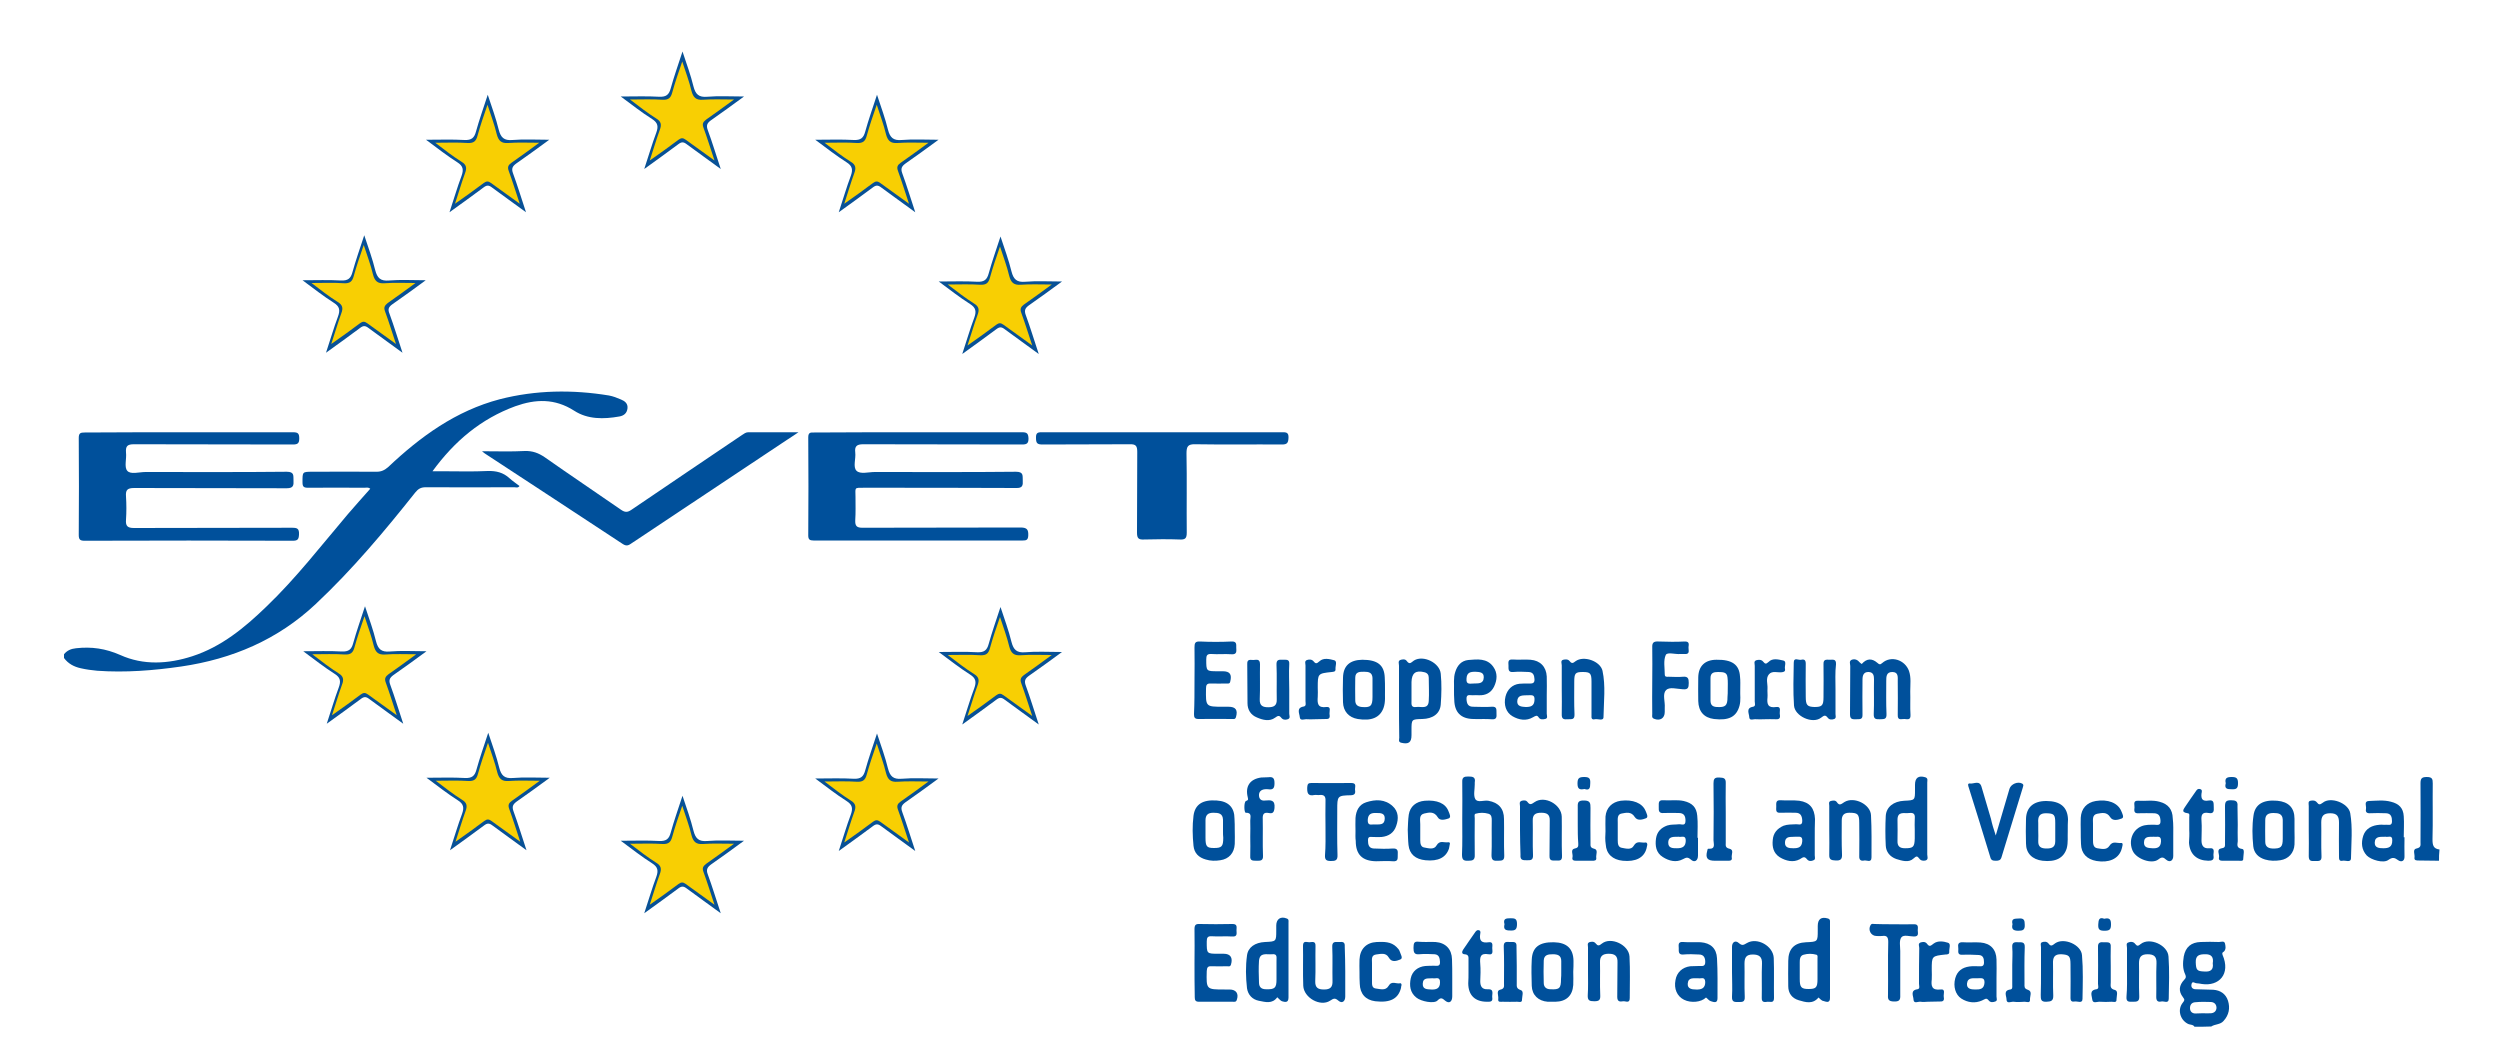 <?xml version="1.0" encoding="UTF-8"?>
<svg xmlns="http://www.w3.org/2000/svg" xmlns:xlink="http://www.w3.org/1999/xlink" id="Layer_1" x="0px" y="0px" viewBox="0 0 1000 425" style="enable-background:new 0 0 1000 425;" xml:space="preserve">
  <style type="text/css">	.st0{fill:#00509B;}	.st1{fill:#085196;}	.st2{fill:#F8CF03;}</style>
  <path class="st0" d="M25.6,261.7c1.2-1.5,2.8-2.2,4.8-2.4c6.2-0.7,11.8,0.1,17.7,2.7c9.3,4.2,19.2,3.6,28.8,0.5 c11.7-3.8,20.9-11.4,29.6-19.8c11.9-11.4,22-24.5,32.7-37.1c2.9-3.4,5.9-6.7,8.9-10.1c-0.8-0.7-1.6-0.4-2.4-0.4 c-7.5,0-15-0.1-22.5,0c-1.8,0-2.2-0.5-2.2-2.2c0-4.2-0.1-4.2,4-4.2c8.5,0,17.1-0.1,25.6,0c1.9,0,3.2-0.6,4.7-1.9 c12.9-12.2,27.1-22.5,44.6-27.1c14.4-3.7,29.1-3.9,43.7-1.5c1.6,0.3,3.2,0.9,4.8,1.6c1.5,0.6,2.8,1.6,2.6,3.5c-0.2,2-1.5,3-3.3,3.3 c-6.2,1.1-12.6,1.2-18-2.3c-7.8-5-15.5-4.7-23.6-1.8c-13.6,5-24.2,13.8-33.1,26c1.7,0,2.7,0,3.8,0c6.1,0,12.2,0.2,18.3-0.1 c3.4-0.1,6.2,0.6,8.7,2.9c1.2,1.1,2.6,2,4,3.1c-0.6,0.9-1.4,0.5-2.1,0.5c-11.8,0-23.6,0.1-35.4,0c-1.9,0-3,0.6-4.2,2.1 c-12.4,15.6-25.2,30.9-39.8,44.6c-15.2,14.3-33.4,22-53.8,25c-11.1,1.6-22.3,2.5-33.6,1.7c-2.2-0.2-4.4-0.5-6.6-1 c-2.7-0.6-5-1.8-6.7-4.1C25.6,262.8,25.6,262.3,25.6,261.7z"></path>
  <path class="st0" d="M877.8,410.7c-0.6-1-1.8-0.7-2.7-1.2c-3.1-1.6-4.2-5.7-2-8.4c0.7-0.9,0.9-1.2,0.1-2.2c-1.9-2.4-1.6-4.8,0.5-7 c0.7-0.7,0.8-1.2,0.4-2.1c-1.1-2.3-1-4.7-0.6-7.2c0.7-3.8,3-5.7,6.8-5.8c2.4-0.1,4.9-0.1,7.3,0c0.8,0,2.1-0.6,2.4,0.6 c0.2,1,0.5,2.2-0.4,3.2c-0.4,0.3-0.9,0.4-0.6,1.3c3.4,7.8-1.5,12.7-8.2,11.7c-0.7-0.1-1.5-0.3-2.2-0.3s-1.7-1.1-2,0.4 c-0.3,1.3,0.5,2,1.7,2c2.3,0.1,4.7,0.1,7,0.2c2.8,0.2,5,1.6,5.9,4.4c0.9,2.9,0.4,5.7-1.8,8.1c-1.3,1.5-3.4,1.2-4.9,2.2 C882.2,410.7,880,410.7,877.8,410.7z M881.1,405.3c1.1,0,2.2,0.1,3.3,0c1.2-0.1,2.1-0.8,2.2-2.1c0-1.4-0.8-2.3-2.2-2.4 c-2.1-0.1-4.3-0.1-6.4,0.1c-1.2,0.1-2,0.9-2,2.3s0.8,2.1,2,2.2C879,405.4,880.1,405.3,881.1,405.3z M885.1,385.3 c0.4-2.4-0.5-3.7-3.1-3.6c-2.2,0-3.8,0.4-3.7,3.2c0.1,3.1,0.5,3.6,3.4,3.7C884.1,388.8,885.5,388,885.1,385.3z"></path>
  <path class="st0" d="M975.6,344.3c-2.7,0-5.4-0.1-8.1-0.1c-0.9,0-1.9,0-1.7-1.2c0.2-1.3-0.9-3.3,0.8-3.6c1.9-0.4,1.6-1.4,1.6-2.5 c0-7.9,0.1-15.7,0-23.6c0-1.9,0.5-2.5,2.5-2.5c2.2,0,2.4,0.8,2.4,2.6c-0.1,7.5,0.1,15-0.1,22.4c0,2.2,0.3,3.7,2.8,4 C975.6,341.4,975.6,342.9,975.6,344.3z"></path>
  <path class="st0" d="M75.6,172.9c13.9,0,27.7,0,41.6,0c2,0,2.5,0.5,2.5,2.5s-0.7,2.4-2.6,2.4c-21.2-0.1-42.3,0-63.5-0.1 c-2.6,0-3.4,0.7-3.2,3.3c0.3,2.5-0.8,5.8,0.5,7.3c1.3,1.6,4.8,0.5,7.3,0.5c18.8,0,37.7,0.1,56.5-0.1c3.1,0,2.6,1.6,2.7,3.4 c0.1,2,0,3.2-2.7,3.2c-20.3-0.1-40.7,0-61-0.1c-2.8,0-3.5,0.8-3.3,3.4c0.2,3.1,0.2,6.2,0,9.3c-0.2,2.5,0.6,3.3,3.2,3.3 c21.1-0.1,42.2,0,63.2-0.1c2.1,0,2.9,0.3,2.8,2.7c-0.1,1.9-0.5,2.5-2.5,2.5c-27.7-0.1-55.5-0.1-83.2,0c-1.8,0-2.4-0.4-2.4-2.3 c0.1-12.9,0.1-25.9,0-38.8c0-2,0.7-2.2,2.4-2.2C47.8,172.9,61.7,172.9,75.6,172.9z"></path>
  <path class="st0" d="M367.3,172.9c13.9,0,27.7,0,41.6,0c2,0,2.4,0.6,2.5,2.5c0,2-0.7,2.4-2.6,2.4c-21.2-0.1-42.3,0-63.5-0.1 c-2.6,0-3.5,0.8-3.2,3.3s-1,5.8,0.5,7.3s4.8,0.5,7.3,0.5c18.8,0,37.7,0.1,56.5-0.1c3.1,0,2.6,1.6,2.7,3.4c0.1,2,0,3.2-2.7,3.1 c-20.2-0.1-40.5-0.1-60.7-0.1c-4.2,0-3.5-0.2-3.5,3.7c0,3.1,0.1,6.2-0.1,9.3c-0.1,2.3,0.6,3,2.9,3c21.1-0.1,42.2,0,63.2-0.1 c2.7,0,3.2,0.9,3.1,3.3c-0.1,1.7-0.8,1.9-2.2,1.9c-27.9,0-55.8,0-83.7,0c-1.5,0-2.1-0.4-2.1-2c0.1-13.1,0.1-26.2,0-39.3 c0-2.1,1.1-1.9,2.4-1.9C339.6,172.9,353.5,172.9,367.3,172.9z"></path>
  <path class="st0" d="M192.8,180.5c6.2,0,11.6,0.2,17.1-0.1c3.1-0.1,5.5,0.8,8,2.5c10.1,7.1,20.4,14,30.5,21c1.6,1.1,2.6,1.1,4.2,0 c14.7-10,29.4-19.9,44.2-29.9c0.8-0.5,1.5-1.1,2.5-1.1c6.4,0,12.9,0,20.1,0c-2.7,1.8-4.8,3.2-6.8,4.5 c-19.9,13.3-39.9,26.5-59.8,39.8c-1.2,0.8-2,1.5-3.7,0.4c-18.2-12-36.4-23.9-54.7-35.9C194,181.5,193.7,181.2,192.8,180.5z"></path>
  <path class="st0" d="M464.9,172.9c15.9,0,31.8,0,47.8,0c1.6,0,2.8-0.1,2.7,2.2c-0.1,2-0.5,2.7-2.6,2.7c-11.5-0.1-23,0.1-34.6-0.1 c-3.1-0.1-3.6,0.9-3.6,3.7c0.2,10.6,0,21.2,0.1,31.7c0,2.3-0.7,2.8-2.8,2.7c-4.8-0.2-9.6-0.1-14.3,0c-2.1,0.1-2.8-0.4-2.8-2.7 c0.1-10.8,0-21.5,0.1-32.3c0-2.4-0.5-3.2-3.1-3.1c-11.6,0.1-23.2,0-34.8,0.1c-2.2,0-2.6-0.6-2.6-2.7c-0.1-2.3,1.1-2.2,2.7-2.2 C433.1,172.9,449,172.9,464.9,172.9z"></path>
  <path class="st0" d="M744.7,265.6c1.9-2.2,4-2.4,6.2-0.5c0.8,0.7,1.1,0.9,2,0.1c3.5-3.1,9.1-1.3,10.7,3.2c0.9,2.6,0.5,5.4,0.5,8.1 c0.1,3.2-0.1,6.4,0.1,9.5c0.1,2.1-1.2,1.7-2.4,1.6c-1.1-0.1-2.8,0.8-2.7-1.6c0.1-4.5,0-9,0-13.5c0-1.7,0.3-3.7-2.2-3.7 c-2.4,0-2.4,1.9-2.4,3.6c0,4.4-0.1,8.8,0.1,13.2c0.1,2.3-1.1,2-2.6,2.1c-1.5,0-2.6,0.1-2.5-2.1c0.2-4.6,0-9.2,0.1-13.8 c0-1.5-0.2-2.9-2.1-3c-2-0.1-2.5,1.3-2.5,3c0,4.7-0.1,9.4,0,14c0.1,2.2-1.2,1.8-2.5,1.9c-1.3,0-2.5,0.2-2.5-1.9 c0.1-6.5,0-12.9,0.1-19.4c0-0.8-0.6-2,0.6-2.5c1.1-0.4,2.2-0.1,3,0.9C744.1,265.2,744.4,265.4,744.7,265.6z"></path>
  <path class="st0" d="M510.9,398.9c-2,2.8-4.8,1.9-7.4,1.4c-2.5-0.5-4.3-2.3-4.7-5c-0.5-4.4-0.6-8.8,0-13.1c0.4-3.3,3.2-5.2,7.2-5.4 c4.5-0.2,4.5-0.2,4.5-4.6c0-0.7,0-1.3,0-2c0-2.6,1.8-3.8,4.2-2.8c0.9,0.3,0.7,1,0.7,1.6c0,10,0,20,0,30c0,2.3-1.5,1.8-2.6,1.5 C512.2,400.3,511.6,399.5,510.9,398.9z M510.6,388.2c0-1.2,0-2.4,0-3.7c-0.1-1.3,0.6-3.1-1.8-2.8c-2.1,0.2-4.9-0.9-5.2,2.6 c-0.2,2.9-0.1,5.8,0,8.7c0,1.8,0.9,2.7,2.8,2.7c3.5,0.1,4.2-0.5,4.2-3.9C510.6,390.7,510.6,389.5,510.6,388.2z"></path>
  <path class="st0" d="M727.4,399c-2.3,2.8-5.2,1.9-7.9,1.1s-4.2-2.8-4.2-5.6c-0.1-3.4,0-6.7,0-10.1c0-4.8,2.4-7.3,7.1-7.5 c4.7-0.2,4.7-0.2,4.7-4.8c0-0.6,0-1.1,0-1.7c0-2.8,1.4-3.8,4.1-3c0.9,0.3,0.8,0.9,0.8,1.5c0,10.1,0,20.2,0,30.3 c0,2.2-1.6,1.5-2.6,1.2C728.6,400.3,728,399.5,727.4,399z M727,388.2c0-1.6,0-3.2,0-4.8c0-0.5,0.2-1.3-0.4-1.5 c-1.7-0.5-3.5-0.5-5.2,0c-1.4,0.4-1.5,1.8-1.5,3c0,2.2,0,4.5,0,6.7c0,3.3,0.6,4,3.5,4c3,0,3.6-0.6,3.6-3.9 C727,390.7,727,389.5,727,388.2z"></path>
  <path class="st0" d="M559.6,280.3c0-4.7,0-9.4,0-14c0-0.8-0.5-1.9,0.5-2.3c0.8-0.3,2-0.5,2.6,0.4c1.2,1.6,1.7,0.6,2.9-0.2 c3.7-2.3,10.3,0.9,10.7,5.3c0.4,4.1,0.3,8.2,0,12.3c-0.3,3.7-3.2,5.7-7.4,5.8c-4.3,0.1-4.3,0.1-4.3,4.5c0,0.7,0,1.3,0,2 c0,2.9-1.2,3.7-4.1,3c-1.3-0.3-0.8-1.3-0.8-2C559.6,290.2,559.6,285.2,559.6,280.3z M564.6,276.4c0,1.3,0,2.6,0,3.9 s-0.3,2.8,1.9,2.5c1.9-0.3,4.8,1.1,5-2.4c0.2-3.1,0-6.2,0-9.3c0-1.1-0.5-1.9-1.7-2.2c-3.5-0.9-5.1,0.3-5.2,3.9 C564.6,273.9,564.6,275.2,564.6,276.4z"></path>
  <path class="st0" d="M770.9,327.8c0,4.7,0,9.3,0,14c0,0.8,0.6,2-0.7,2.4c-0.9,0.2-1.9,0.1-2.5-0.8c-0.8-1-1.1-1.1-2.3,0 c-1.9,1.8-4.6,0.9-6.9,0.2c-2.5-0.9-4.1-2.8-4.2-5.4c-0.2-3.9-0.2-7.9,0-11.8c0.2-3.6,3.1-5.9,7.4-6.1c4.3-0.2,4.3-0.2,4.3-4.4 c0-0.7,0-1.3,0-2c0-2.8,1.4-3.8,4.1-3c1.2,0.4,0.8,1.3,0.8,2.1C770.9,317.9,770.9,322.9,770.9,327.8z M765.9,331.8 c0-1.3-0.1-2.6,0-3.9c0.1-1.6,0.2-3-2.2-2.7c-1.9,0.3-4.7-0.9-4.7,2.7c0,2.8,0.1,5.6,0,8.4c-0.1,2.1,0.8,3,3,3 c3.3,0,3.8-0.5,3.9-3.9C765.9,334.2,765.9,333,765.9,331.8z"></path>
  <path class="st0" d="M477.8,385.1c0-4.5,0.1-9,0-13.5c0-1.6,0.5-2.1,2.1-2c4.3,0.1,8.6,0.1,12.9,0c2.3-0.1,1.8,1.3,1.8,2.5 s0.5,2.7-1.8,2.5c-2.7-0.2-5.4,0.1-8.1-0.1c-1.6-0.1-2,0.5-2,2.1c0,4.9-0.1,4.9,4.8,4.9c0.7,0,1.3,0,2,0c2.7,0,3.7,1.6,2.9,4.3 c-0.3,1-1,0.7-1.6,0.7c-2.1,0-4.1,0.1-6.2,0c-1.5-0.1-1.8,0.5-1.9,1.9c-0.2,7.4-0.2,7.4,7.1,7.4c0.7,0,1.3,0,2,0 c2.7,0,3.8,1.7,2.9,4.2c-0.3,0.9-1,0.7-1.6,0.7c-4.5,0-9,0-13.5,0c-1.4,0-1.7-0.6-1.7-1.8C477.8,394.3,477.8,389.7,477.8,385.1z"></path>
  <path class="st0" d="M477.8,272.2c0-4.4,0.1-8.8,0-13.2c0-1.7,0.2-2.5,2.2-2.4c4.2,0.2,8.4,0.2,12.6,0c2.1-0.1,1.9,1.1,1.9,2.4 s0.5,2.9-2,2.7c-2.6-0.2-5.2,0.1-7.9-0.1c-1.8-0.1-2.1,0.6-2.1,2.2c0,4.7,0,4.7,4.6,4.7c0.7,0,1.3,0,2,0c2.9,0,3.7,1.3,3,4.1 c-0.2,1-0.8,0.8-1.5,0.8c-2.1,0-4.1,0.1-6.2,0c-1.7-0.1-2,0.6-2,2.1c-0.1,7.2-0.2,7.2,7,7.2c0.7,0,1.3,0,2,0c2.9,0,3.8,1.3,3,4.1 c-0.3,1-0.9,0.8-1.5,0.8c-4.5,0-9-0.1-13.5,0c-1.6,0-1.8-0.7-1.8-2C477.8,281.2,477.8,276.7,477.8,272.2z"></path>
  <path class="st0" d="M584.9,327.5c0-4.9,0.1-9.7,0-14.6c-0.1-2,0.7-2.3,2.4-2.3c1.8,0,3,0.2,2.6,2.4c0,0.3,0,0.6,0,0.8 c0,2-0.6,4.3,0.2,5.8c0.9,1.6,3.4,0.4,5.2,0.7c4.1,0.7,6.3,3.1,6.3,7.3c0.1,4.9-0.1,9.7,0.1,14.6c0.1,2.3-1.2,2-2.6,2.1 c-1.7,0.1-2.5-0.2-2.5-2.2c0.2-4.6,0-9.2,0.1-13.8c0-1.2,0-2.4-1.3-2.8c-1.7-0.5-3.5-0.5-5.2,0c-0.6,0.2-0.3,1.2-0.3,1.8 c0,4.9-0.1,9.7,0,14.6c0.1,2.1-0.8,2.4-2.6,2.4c-2,0.1-2.5-0.5-2.5-2.5C585,337.1,584.9,332.3,584.9,327.5z"></path>
  <path class="st0" d="M682.4,399c-1.9,1.9-6,2.3-8.8,0.9s-4.1-4.4-3.4-7.9c0.5-3,2.7-5.1,5.9-5.5c1.1-0.1,2.2,0,3.4-0.1 c1.1-0.1,2.6,0.5,2.6-1.6c0-1.7-0.6-3-2.5-3c-2.1-0.1-4.1-0.2-6.2,0c-2.1,0.2-1.9-1.2-1.9-2.5c0-1.2-0.5-2.7,1.8-2.5s4.7,0,7,0.1 c3.9,0.3,6.3,2.4,6.5,6.4c0.3,5.3,0.2,10.7,0.2,16c0,2.2-1.6,1.5-2.6,1.2C683.6,400.3,683.1,399.5,682.4,399z M679.3,391.3 c-1.8,0.1-4-0.5-4.2,2.1c-0.2,2.1,1.6,2.4,3.3,2.4c2.2,0.1,3.7-0.5,3.7-3C682,390.4,680.2,391.6,679.3,391.3z"></path>
  <path class="st0" d="M581.6,275.8c0.1-2.1-0.3-4.6,0.5-7c0.8-2.6,2.4-4.5,5.2-4.8c3.6-0.3,7.5-0.8,10,2.7c1.8,2.5,1.6,5.3,0.3,8 c-1.2,2.4-3.3,3.5-6,3.4c-0.8,0-1.7-0.1-2.5,0c-1,0.1-2.6-0.7-2.5,1.5c0.1,1.9,0.6,3.1,2.7,3.1c2.4,0,4.9,0.2,7.3,0 c2.4-0.2,1.9,1.3,2,2.7c0.1,1.5,0,2.5-2,2.3c-2.4-0.2-4.9,0-7.3-0.1c-5-0.1-7.5-2.7-7.6-7.7C581.6,278.7,581.6,277.4,581.6,275.8z  M589.6,273.4c1.5-0.1,3.8,0.3,3.9-2.4c0.1-2.2-1.7-2.2-3.4-2.3c-2,0-3.4,0.3-3.5,2.8C586.4,274,588,273.4,589.6,273.4z"></path>
  <path class="st0" d="M618.7,278.2c0,2.4,0,4.9,0,7.3c0,0.7,0.6,1.9-0.7,2.1c-0.9,0.2-1.9,0.3-2.5-0.6c-0.7-1.1-1.2-0.7-2.3-0.1 c-2.7,1.6-5.6,1.1-8.2-0.4c-2.6-1.5-3.6-4.6-2.8-7.9c0.7-2.8,2.7-4.8,5.6-5.1c1.2-0.1,2.4-0.1,3.6-0.1c1.2,0,2.5,0.2,2.4-1.7 c-0.1-1.6-0.5-2.8-2.3-2.9c-2.1-0.1-4.1-0.2-6.2,0c-2.1,0.2-1.9-1.2-1.9-2.5c0-1.2-0.5-2.7,1.8-2.5s4.7-0.1,7,0.1 c3.9,0.3,6.3,2.8,6.5,6.7C618.8,273.2,618.7,275.7,618.7,278.2L618.7,278.2z M610.9,278.1c-1.7,0.1-3.9-0.2-4,2.4 c-0.1,2.1,1.8,2.2,3.4,2.3c2,0,3.4-0.4,3.5-2.8C614,277.5,612.3,278.2,610.9,278.1z"></path>
  <path class="st0" d="M798.6,391.3c0,2.4,0,4.9,0,7.3c0,0.7,0.5,1.7-0.5,2c-0.8,0.3-1.9,0.5-2.6-0.4c-1-1.3-1.5-0.5-2.7,0 c-2.7,1.2-5.7,0.9-8.3-0.8c-2.3-1.5-3.3-4.8-2.4-8.1c0.8-2.9,2.8-4.3,5.6-4.7c1.2-0.2,2.4-0.1,3.6-0.1c1.1,0,2.3,0.3,2.3-1.5 c0-1.6-0.3-2.9-2.1-3c-2.1-0.1-4.3-0.2-6.4-0.1c-2.5,0.2-1.6-1.6-1.8-2.8c-0.2-1.4,0-2.3,1.9-2.2c2.3,0.2,4.7-0.1,7,0.1 c4,0.3,6.3,2.8,6.4,6.8C798.7,386.2,798.6,388.7,798.6,391.3z M790.9,391.3c-1.6,0.1-3.8-0.5-4.1,2.1c-0.2,2.1,1.5,2.4,3.3,2.4 c1.9,0,3.5-0.1,3.7-2.7C793.9,390.7,792.2,391.4,790.9,391.3z"></path>
  <path class="st0" d="M580.9,391.2c0,2.4,0,4.9,0,7.3c0,2.2-1.2,3.1-2.8,1.8c-1.2-1-1.7-1.5-3.1-0.1c-1.3,1.4-6.6,0.4-8.5-1.2 c-2.5-2-2.8-4.8-2.2-7.7c0.6-2.8,2.8-4.6,5.8-4.9c1.2-0.1,2.4-0.1,3.6-0.1c1,0,2.4,0.4,2.3-1.5c-0.1-1.5-0.3-2.9-2.1-3.1 c-2-0.1-4.1-0.2-6.2,0c-2,0.2-2.3-0.8-2.3-2.5c0.1-1.5-0.1-2.8,2.1-2.5c2.2,0.2,4.5,0,6.7,0.1c4.1,0.3,6.5,2.9,6.6,6.9 C580.9,386.3,580.9,388.7,580.9,391.2z M573.1,391.3c-1.7,0.2-3.9-0.5-4,2.2c-0.1,2.3,1.8,2.2,3.4,2.3c2,0.1,3.5-0.4,3.5-2.8 C576.1,390.4,574.2,391.6,573.1,391.3z"></path>
  <path class="st0" d="M798.3,334.2c2-6.7,3.7-12.7,5.5-18.7c0.6-1.9,3.3-3,5-2.1c0.9,0.5,0.4,1.1,0.3,1.7c-2.8,9.3-5.7,18.5-8.5,27.8 c-0.4,1.3-1.2,1.4-2.3,1.4c-1.2,0-1.9-0.2-2.2-1.5c-2.8-9.3-5.7-18.5-8.6-27.8c-0.2-0.6-0.7-1.8,0.6-1.6c1.5,0.2,3.7-1.4,4.5,1.3 c1.3,4.3,2.5,8.6,3.8,12.9C796.8,329.5,797.4,331.5,798.3,334.2z"></path>
  <path class="st0" d="M961.8,334.9c0,2.5-0.1,5.1,0,7.6c0.1,2.1-1.4,2.4-2.5,1.6c-1.5-1.1-2.3-1.3-4-0.1c-1.9,1.4-6.8,0-8.6-1.8 c-2.1-2.3-2.3-5.1-1.4-7.9c1-3,3.6-4.2,6.6-4.4c0.8-0.1,1.7,0.1,2.5,0c1-0.1,2.4,0.6,2.4-1.4c0-1.7-0.4-3.1-2.3-3.2 c-2.2-0.1-4.5-0.1-6.7,0c-1.4,0-1.6-0.8-1.4-1.8c0.2-1.1-0.9-3,1.1-3.1c3-0.1,6-0.5,8.9,0.3c3.2,0.8,4.9,2.5,5.1,5.8 c0.2,2.8,0,5.6,0,8.4C961.7,334.9,961.8,334.9,961.8,334.9z M954.3,334.7c-2,0.1-4.3-0.4-4.4,2.3c-0.1,2.1,1.7,2.3,3.4,2.3 c2.2,0,3.6-0.5,3.6-3.1C957,333.8,955.2,335,954.3,334.7z"></path>
  <path class="st0" d="M734.2,275.8c0,3.3,0,6.5,0,9.8c0,0.7,0.4,1.6-0.5,2c-0.9,0.3-1.9,0.4-2.6-0.5c-1-1.3-1.5-0.9-2.7,0 c-3.4,2.6-10.5-0.6-10.8-4.9c-0.4-5.7-0.2-11.4-0.1-17.1c0-2.4,1.9-0.9,3-1.2c1.3-0.3,1.8,0.2,1.8,1.6c-0.1,4.4,0,8.8,0,13.2 c0,3.4,0.6,4,3.5,4.1c3,0,3.6-0.6,3.6-3.9c0-4.4,0.1-8.8,0-13.2c-0.1-2.2,1.3-1.8,2.5-1.8c1.3,0,2.6-0.4,2.5,1.8 C734,269,734.2,272.4,734.2,275.8z"></path>
  <path class="st0" d="M923.5,332c0-3.2,0-6.4,0-9.6c0-0.8-0.4-1.9,0.7-2.1c0.9-0.2,1.9-0.2,2.6,0.7c0.7,0.9,1.1,1,2.3,0.1 c3.1-2.6,10.3,0.1,11,4.2c1,5.9,0.4,12,0.3,17.9c0,2.1-2.3,0.8-3.4,1.1c-1.4,0.3-1.4-0.8-1.4-1.7c0-4.5-0.1-9,0-13.5 c0-2.5-0.7-3.8-3.5-3.8s-3.6,1.2-3.6,3.7c0.1,4.5-0.1,9,0.1,13.5c0.1,2.1-1.1,1.9-2.5,1.9c-1.3,0-2.6,0.3-2.6-1.9 C923.6,339,923.5,335.5,923.5,332z"></path>
  <path class="st0" d="M725.9,335.1c0,2.3,0,4.7,0,7c0,0.7,0.4,1.7-0.5,2c-0.8,0.4-1.9,0.5-2.6-0.4c-1.1-1.4-1.7-0.7-2.9,0 c-2.6,1.4-5.5,0.7-8-0.8c-2.5-1.6-3.1-4.1-2.8-6.9c0.2-2.8,1.8-4.6,4.3-5.7c1.6-0.6,3.3-0.5,5-0.6c1-0.1,2.6,0.8,2.5-1.5 c-0.1-1.9-0.7-3.1-2.7-3.1s-3.9-0.1-5.9,0c-2.2,0.2-1.8-1.2-1.8-2.5s-0.3-2.7,1.9-2.5c2.4,0.2,4.9-0.1,7.3,0.2 c4.2,0.6,6.1,3,6.3,7.3C725.9,330.2,725.9,332.6,725.9,335.1z M718,334.7c-1.5,0.2-3.9-0.5-4,2.3c-0.1,2.1,1.6,2.3,3.3,2.3 c2,0,3.4-0.3,3.6-2.8C721.1,334.1,719.5,334.8,718,334.7z"></path>
  <path class="st0" d="M679.2,335.2c0,2.3,0,4.7,0,7c0,2.1-1.4,3-2.9,1.6c-1.3-1.1-1.8-0.8-3.2-0.1c-2.6,1.4-5.5,0.7-8-0.9 c-2.7-1.7-3.1-4.5-2.7-7.4c0.4-2.7,2-4.3,4.5-5.2c1.5-0.5,3.1-0.3,4.7-0.5c1-0.1,2.6,0.9,2.6-1.4c0-1.9-0.6-3.1-2.7-3.1 c-2,0-3.9-0.1-5.9,0c-1.9,0.2-2.2-0.7-2.1-2.3c0.1-1.3-0.5-3,1.9-2.8c2.7,0.2,5.4-0.3,8.1,0.3c3.4,0.8,5.1,2.5,5.4,5.9 c0.3,2.9,0.1,5.8,0.1,8.7C679.1,335.2,679.2,335.2,679.2,335.2z M671.5,334.7c-1.8,0.1-4.2-0.4-4.2,2.4c0,2.2,1.8,2.2,3.5,2.2 c2.1,0,3.4-0.6,3.5-2.9C674.4,333.8,672.5,335,671.5,334.7z"></path>
  <path class="st0" d="M869.3,334.8c0,2.5,0,5,0,7.6c0,1.9-1.4,2.7-2.8,1.5c-1.2-1.1-1.8-1.2-3.2-0.1c-2.6,2-8.7-0.2-10.2-3.4 c-1.8-3.9-0.2-8.4,3.5-9.9c1.7-0.7,3.5-0.6,5.2-0.6c1.1,0,2.5,0.5,2.4-1.6c-0.1-1.8-0.6-2.9-2.5-3c-2.1,0-4.1-0.1-6.2,0 c-2.1,0.2-1.8-1.2-1.7-2.3c0.1-1.1-0.8-2.9,1.6-2.7c2.8,0.2,5.6-0.4,8.4,0.4c3.5,0.9,5.2,3.1,5.3,6.6 C869.4,329.8,869.3,332.3,869.3,334.8z M861.6,334.7c-1.7,0.1-3.9-0.4-4,2.2c-0.1,2.2,1.6,2.3,3.3,2.4c2,0.1,3.4-0.3,3.5-2.8 C864.5,334,862.8,334.9,861.6,334.7z"></path>
  <path class="st0" d="M629.3,388.7c0,1.8,0.1,3.6,0,5.3c-0.3,4.3-2.8,6.6-7.1,6.7c-1,0-2.1,0-3.1,0c-3.8-0.3-6.3-2.7-6.4-6.4 c-0.1-3.5-0.2-6.9,0-10.4c0.2-5,3-7.1,8.8-7c5.2,0.1,7.8,2.5,7.9,7.4C629.4,385.7,629.4,387.2,629.3,388.7 C629.4,388.7,629.4,388.7,629.3,388.7z M624.5,388.9L624.5,388.9c0-1.5,0-3,0-4.5c0-2.3-1.5-2.7-3.4-2.7c-1.8,0-3.5,0.2-3.6,2.5 c-0.1,3-0.1,6,0,9c0,1.6,1,2.5,2.7,2.5c3.6,0.2,4.2-0.4,4.2-4.1C624.5,390.8,624.5,389.8,624.5,388.9z"></path>
  <path class="st0" d="M542.2,332.5c0-1.8-0.1-3.6,0-5.3c0.2-2.9,1.4-5.4,4.3-6.3c3.7-1.2,7.5-1.3,10.6,1.6c2.3,2.1,2.4,5,1.4,7.8 c-0.9,2.8-3,4.2-5.9,4.5c-1,0.1-2.1,0-3.1,0c-1,0.1-2.4-0.6-2.3,1.4c0,1.6,0.3,3.1,2.3,3.2c2.5,0.1,5.1,0.2,7.6,0 c2-0.1,2.1,0.9,2,2.4c-0.1,1.4,0.4,2.9-2,2.7c-2.2-0.2-4.5,0-6.7,0c-5.5-0.1-8.1-2.7-8.1-8.1C542.1,335,542.2,333.7,542.2,332.5z  M549.9,329.8c1.8-0.1,3.9,0.4,4-2.3c0.1-2.3-1.7-2.3-3.3-2.3c-2-0.1-3.4,0.3-3.5,2.8C547,330.6,548.8,329.6,549.9,329.8z"></path>
  <path class="st0" d="M816.4,388.5c0-3.2,0-6.4,0-9.6c0-0.7-0.4-1.7,0.4-2c0.8-0.3,1.9-0.4,2.6,0.5c1,1.4,1.6,0.7,2.7-0.1 c3.5-2.4,10.4,0.6,10.7,4.8c0.5,5.8,0.3,11.6,0.2,17.4c0,2.1-2,0.9-3.1,1.1s-1.7-0.1-1.7-1.4c0.1-4.5,0-9,0-13.5 c0-3.3-0.6-3.8-3.6-4c-2.9-0.1-3.5,1.3-3.4,3.8c0.1,4.2-0.1,8.4,0.1,12.6c0.1,2.3-0.9,2.5-2.7,2.6c-2.3,0.1-2.3-1-2.3-2.7 C816.4,394.9,816.4,391.7,816.4,388.5z"></path>
  <path class="st0" d="M624.7,275.6c0-3.2,0-6.4,0-9.5c0-0.7-0.6-1.9,0.6-2.2c0.9-0.2,1.9-0.3,2.6,0.6c0.8,1,1.3,0.8,2.3,0 c3.2-2.4,9.9-0.1,10.8,3.8c1.3,6.1,0.5,12.3,0.4,18.5c0,1.8-2.3,0.6-3.5,0.9s-1.4-0.5-1.3-1.5c0-4.5,0-9,0-13.5 c0-3.4-0.5-3.9-3.5-3.9s-3.4,0.5-3.4,4c0,4.3-0.1,8.6,0.1,12.9c0.1,2.4-1.3,1.9-2.7,2s-2.5,0.1-2.4-2 C624.8,282.4,624.7,279,624.7,275.6z"></path>
  <path class="st0" d="M635.2,388.5c0-3.2,0-6.4,0-9.6c0-0.7-0.4-1.6,0.5-2c0.9-0.3,1.9-0.4,2.6,0.5c0.8,1,1.3,1,2.5,0 c3.6-2.8,10.7,0.5,11,5.2c0.3,5.5,0.1,11,0.1,16.6c0,2.3-1.6,1.2-2.6,1.3c-1.2,0.2-2.4,0.3-2.4-1.7c0.1-4.6,0-9.2,0.1-13.8 c0.1-2.6-1-3.5-3.5-3.5s-3.6,1-3.5,3.5c0.1,4.4-0.1,8.8,0.1,13.2c0.1,1.9-0.6,2.3-2.4,2.3c-1.9,0-2.7-0.3-2.6-2.4 C635.3,395,635.2,391.8,635.2,388.5z"></path>
  <path class="st0" d="M696.1,276.2c-0.1,1.6,0.3,3.9-0.3,6.1c-1.2,4.4-4.2,6-10.2,5.3c-4-0.5-6.2-3-6.3-7.2c0-3.2-0.1-6.4,0-9.5 c0.1-4.5,2.7-7,7.3-7c6.2-0.1,9.1,1.9,9.4,6.7C696.2,272.2,696.1,273.9,696.1,276.2z M691.1,276L691.1,276c0-1.7,0.1-3.4-0.1-5 c-0.2-2.4-2.1-2.1-3.8-2.2c-1.7,0-3,0.3-3,2.4c0,3,0,6,0,9c0,1.8,0.8,2.5,2.5,2.6c3.5,0.2,4.3-0.5,4.3-4 C691.1,277.8,691.1,276.9,691.1,276z"></path>
  <path class="st0" d="M554,276.2c-0.1,2,0.3,4.5-0.6,7c-1.4,3.8-4.8,5.3-10.3,4.4c-3.6-0.6-5.8-3.1-5.9-6.7c-0.1-3.3-0.1-6.5,0-9.8 c0.1-4.8,2.7-7.1,7.7-7.2c6.1,0,8.8,2.1,9,7.1C554,272.5,554,274.1,554,276.2z M549,275.7L549,275.7c0-1.5,0-3,0-4.5 c-0.1-2.2-1.5-2.5-3.3-2.5c-1.7,0-3.6-0.1-3.6,2.4c-0.1,3,0,6,0,9c0,1.7,0.8,2.5,2.6,2.7c3.5,0.3,4.3-0.4,4.3-4 C549,277.8,549,276.7,549,275.7z"></path>
  <path class="st0" d="M731.7,332.1c0-3.3,0-6.5,0-9.8c0-0.7-0.4-1.6,0.6-1.9c0.8-0.2,1.8-0.4,2.4,0.4c1.1,1.7,1.8,0.8,3.1,0 c3.8-2.3,10.4,0.9,10.6,5.3c0.3,5.6,0.2,11.2,0.2,16.8c0,2.4-1.9,1.1-2.9,1.3c-1.3,0.3-2.1-0.2-2-1.8c0.1-4.4,0-8.8,0-13.2 c0-3.6-0.6-4.1-4-4.1c-2.2,0-3,1.1-3,3.1c0,4.5-0.1,9,0.1,13.5c0.1,1.9-0.5,2.6-2.5,2.5c-1.8-0.1-2.7-0.3-2.6-2.4 C731.8,338.7,731.7,335.4,731.7,332.1z"></path>
  <path class="st0" d="M917.8,332.2c0,1.9,0.1,3.7,0,5.6c-0.2,3.4-2.4,5.8-5.7,6.3c-2,0.3-4.1,0.3-6.1-0.3c-2.6-0.8-4.4-2.5-4.7-5.3 c-0.4-4.1-0.5-8.2,0.1-12.3c0.6-4.5,3.9-6.4,9.5-5.9c4.5,0.4,6.9,2.8,6.9,7.2C917.8,329.1,917.8,330.6,917.8,332.2L917.8,332.2z  M913.1,332.4C913.1,332.4,913,332.4,913.1,332.4c0-1.5,0-3,0-4.5c-0.1-2.4-1.7-2.7-3.7-2.7s-3.3,0.6-3.3,2.8c0,2.9-0.1,5.8,0,8.7 c0,1.7,0.9,2.6,2.8,2.7c3.4,0.1,4.2-0.5,4.2-3.9C913.1,334.4,913.1,333.4,913.1,332.4z"></path>
  <path class="st0" d="M493.9,332c0,1.9,0.1,3.7,0,5.6c-0.2,3.6-2.3,6-5.8,6.5c-1.9,0.3-3.9,0.3-5.8-0.3c-2.8-0.8-4.6-2.5-4.9-5.5 c-0.4-4-0.5-8,0-12c0.6-4.6,3.7-6.5,9.3-6.1c4.7,0.3,7.1,2.8,7.1,7.3C493.9,329,493.9,330.5,493.9,332L493.9,332z M489.2,332.4 L489.2,332.4c0-1.5,0-3,0-4.5c-0.1-2.6-1.8-2.8-3.9-2.8s-3.1,0.9-3.1,3c0,2.3,0,4.7,0,7c0,3.5,0.5,4.1,3.4,4.1 c3.1,0,3.7-0.6,3.7-4.1C489.2,334.3,489.2,333.4,489.2,332.4z"></path>
  <path class="st0" d="M827.1,332.6c-0.1,2,0.2,4.4-0.4,6.7c-1.2,3.9-4.4,5.6-9.7,5c-4.1-0.5-6.6-3-6.6-6.9c-0.1-3.3-0.1-6.5,0-9.8 c0.1-4.7,3-7.2,8.1-7.2c5.6,0,8.5,2.4,8.7,7.3C827.1,329.1,827.1,330.7,827.1,332.6z M815.3,332.2c0,1.4,0.1,2.8,0,4.2 c-0.1,2.4,1.2,3,3.3,3c2,0,3.5-0.4,3.5-2.9c0-2.4,0-4.9,0-7.3c0-3.4-0.5-3.8-3.5-3.9c-2.9-0.1-3.5,1.4-3.3,3.9 C815.3,330.1,815.3,331.1,815.3,332.2z"></path>
  <path class="st0" d="M538.1,388.5c0,3.4,0,6.7,0,10.1c0,2-1.3,2.9-2.7,1.7c-1.4-1.2-1.9-1-3.4,0c-3.9,2.5-10.5-1.2-10.7-6 c-0.2-5.3,0-10.7-0.1-16c0-2.2,1.5-1.4,2.5-1.4s2.6-0.7,2.5,1.5c-0.1,4.7,0.1,9.4-0.1,14c-0.1,2.6,1,3.4,3.5,3.4 c2.6,0,3.5-1,3.4-3.5c-0.1-4.5,0.1-9-0.1-13.5c-0.1-2,0.9-2.1,2.3-2c1.3,0.1,2.9-0.6,2.7,1.9C538,382,538.1,385.3,538.1,388.5z"></path>
  <path class="st0" d="M515.7,275.9c0,3.2,0,6.4,0,9.6c0,0.7,0.6,1.8-0.6,2.2c-0.9,0.3-1.9,0.3-2.6-0.6c-0.8-1-1.3-0.9-2.5,0 c-2.2,1.6-4.9,0.9-7.2-0.1c-2.5-1-3.8-3.1-3.8-5.7c-0.1-5.2,0-10.5-0.1-15.7c-0.1-2.1,1.3-1.6,2.4-1.6s2.7-0.7,2.7,1.7 c-0.1,4.7,0.1,9.4-0.1,14c-0.1,2.6,1.2,3.2,3.4,3.2c2.3,0,3.5-0.7,3.4-3.2c-0.1-4.6,0.1-9.2-0.1-13.8c-0.1-2,0.9-2.1,2.4-2 c1.3,0.1,2.9-0.5,2.7,1.9C515.5,269.1,515.7,272.5,515.7,275.9z"></path>
  <path class="st0" d="M692.8,388.8c0-3.4,0-6.7,0-10.1c0-1.9,1.4-2.7,2.7-1.5c1.4,1.2,1.9,0.8,3.3,0c4.1-2.4,10.5,1.2,10.7,6 c0.2,5.3,0,10.7,0.1,16c0,2.2-1.5,1.4-2.5,1.5c-1.1,0.1-2.5,0.5-2.4-1.6c0.1-4.6-0.1-9.2,0.1-13.7c0.1-2.7-1.2-3.6-3.7-3.6 c-2.7,0-3.3,1.3-3.3,3.7c0.1,4.4-0.1,8.8,0.1,13.2c0.1,2.2-1,2.1-2.5,2.1c-1.4,0-2.7,0.2-2.6-2.1C693,395.4,692.8,392.1,692.8,388.8 z"></path>
  <path class="st0" d="M608,332c0-3.2,0-6.4,0-9.5c0-0.8-0.5-1.8,0.7-2.2c0.8-0.2,1.7-0.3,2.3,0.5c1,1.4,1.7,0.8,2.9,0 c4-2.7,10.7,1,10.8,5.9c0.1,5.2-0.1,10.5,0.1,15.7c0.1,2.2-1.3,1.8-2.5,1.8c-1.3,0-2.6,0.3-2.5-1.9c0.1-4.7,0-9.4,0.1-14 c0.1-2.6-1.2-3.2-3.4-3.2c-2.3,0-3.5,0.7-3.4,3.2c0.1,4.6-0.1,9.2,0.1,13.7c0.1,2.2-1,2.1-2.5,2.1c-1.6,0-2.7,0-2.5-2.2 C608.1,338.8,608,335.4,608,332z"></path>
  <path class="st0" d="M850.8,388.5c0-3.1,0-6.2,0-9.3c0-0.8-0.5-1.9,0.5-2.2c0.9-0.4,2.1-0.4,2.8,0.6c0.8,1,1.2,0.8,2.2,0 c3.5-2.8,10.8,0.4,11.1,5c0.4,5.6,0.2,11.2,0.1,16.8c0,2.3-2,0.9-3,1.2c-1.4,0.3-2-0.3-2-1.8c0.1-4.5-0.1-9,0.1-13.5 c0.1-2.7-1-3.6-3.6-3.6s-3.4,1.2-3.4,3.6c0.1,4.4-0.1,8.8,0.1,13.2c0.1,2.2-1,2.2-2.6,2.2c-1.5,0-2.7,0.2-2.5-2.1 C850.9,395.2,850.8,391.9,850.8,388.5z"></path>
  <path class="st0" d="M530.2,331.1c0-3.6-0.1-7.1,0-10.7c0.1-1.8-0.5-2.6-2.4-2.4c-0.6,0.1-1.3-0.1-2,0c-2.8,0.6-3-1-2.9-3.2 c0.1-1.2,0.4-1.6,1.6-1.6c5.3,0,10.7,0.1,16,0c2.2,0,1.5,1.4,1.5,2.5c0.1,1.1,0.4,2.3-1.6,2.4c-5.5,0.1-5.5,0.3-5.5,5.9 c0,6-0.1,12,0.1,18c0.1,2.2-0.9,2.4-2.6,2.4c-1.8,0-2.5-0.4-2.4-2.3C530.3,338.4,530.2,334.7,530.2,331.1z"></path>
  <path class="st0" d="M660.9,272.2c0-4.4,0.1-8.8,0-13.2c-0.1-2,0.6-2.5,2.5-2.4c3.5,0.1,6.9,0.2,10.4,0c2.1-0.1,1.7,1.2,1.6,2.3 c-0.1,1.1,0.8,2.9-1.6,2.7c-0.6,0-1.1,0-1.7,0c-2,0.2-5.2-0.9-5.8,0.4c-1,2.2-0.4,5.1-0.4,7.7c0,1.2,0.8,1,1.6,1 c1.9,0,3.8,0.2,5.6,0c2.1-0.2,2.4,0.7,2.4,2.5c0,1.9-0.3,2.7-2.4,2.5c-2.3-0.1-5.4-1.1-6.7,0.4c-1.5,1.5-0.3,4.6-0.5,7 c0,0.6,0,1.1,0,1.7c0,2.5-1.9,3.7-4.3,2.7c-1-0.4-0.7-1.2-0.7-1.9C660.8,281.2,660.9,276.7,660.9,272.2z"></path>
  <path class="st0" d="M757.6,369.7c2.6,0,5.2,0.1,7.9,0c2.1-0.1,1.6,1.4,1.6,2.4c0,1.1,0.6,2.5-1.5,2.5c-1.7,0-4.2-0.9-5.1,0.4 c-0.9,1.3-0.4,3.6-0.4,5.4c0,5.7,0,11.4,0,17.1c0,1.7,0.3,3.2-2.4,3.1c-2.6,0-2.6-1.1-2.5-3c0.1-6.9-0.1-13.9,0.1-20.8 c0-2-0.6-2.7-2.5-2.4c-0.7,0.1-1.5,0-2.2,0c-2.2,0-3.5-2.4-2.4-4.3c0.4-0.8,1.1-0.5,1.7-0.5C752.3,369.7,754.9,369.7,757.6,369.7z"></path>
  <path class="st0" d="M563.1,331.9c0.1-1.8,0.1-3.9,0.4-6c0.5-3.3,2.9-5.3,6.4-5.6c4.9-0.4,8.3,1,9.5,4.2c0.4,1,1.2,2.5,0,2.9 c-1.3,0.4-3.4,1.1-4.3-0.5c-1.5-2.5-3.6-1.9-5.4-1.5c-2.2,0.5-1.6,2.6-1.6,4.3c0,2.1,0,4.3,0,6.4c0,1.3,0.2,2.7,1.6,2.9 c1.7,0.3,3.9,1,4.9-0.8c1.3-2.3,3.1-1,4.7-1.3c0.6-0.1,0.8,0.4,0.6,0.9c-0.1,0.5-0.2,1.1-0.3,1.6c-1.2,3.6-4.3,5.2-9.4,4.7 c-4-0.4-6.4-2.4-6.8-6.1C563.2,336.2,563.2,334.2,563.1,331.9z"></path>
  <path class="st0" d="M642.2,332.5c0-2-0.1-3.9,0-5.9c0.3-3.5,2.6-5.8,6.1-6.3c4.8-0.6,8.6,0.9,9.9,4c0.4,1,1.3,2.6,0.2,3 c-1.3,0.5-3.4,1.2-4.5-0.5c-1.4-2.3-3.5-1.7-5.2-1.4c-1.9,0.3-1.6,2.2-1.6,3.7c0,2.3,0,4.7,0,7c0,1.3,0.1,2.7,1.5,3 c1.7,0.3,3.9,1,4.9-0.8c1.3-2.3,3.1-1,4.7-1.3c0.5-0.1,0.8,0.5,0.7,1s-0.2,0.9-0.3,1.4c-1,3.7-4.3,5.4-9.5,4.9 c-4.1-0.4-6.6-2.8-6.8-6.5C642,336,642.1,334.2,642.2,332.5C642.1,332.5,642.2,332.5,642.2,332.5z"></path>
  <path class="st0" d="M543.8,388.9c0-1.7-0.1-3.4,0-5.1c0.2-4.2,2.7-6.8,6.9-7c2.8-0.1,5.7-0.2,7.9,2c0.5,0.5,1.1,1.1,1.3,1.8 c0.3,1.1,1.5,2.7,0.2,3.2s-3.4,1.4-4.6-0.8c-1.2-2.1-3.3-1.4-5.1-1.2c-2,0.3-1.6,2-1.6,3.4c0,2.4,0,4.9,0,7.3c0,1.2-0.1,2.7,1.5,2.9 c1.8,0.2,3.9,1,5.1-1c1.3-2.3,3.1-0.7,4.7-1.1c0.3-0.1,0.6,0.4,0.5,0.8s-0.2,0.7-0.2,1.1c-1.1,4.3-4.3,6-10.3,5.3 c-3.9-0.5-6.1-3-6.2-7C543.8,392,543.8,390.5,543.8,388.9z"></path>
  <path class="st0" d="M832.3,332.4c0-1.8-0.1-3.6,0-5.3c0.2-3.7,2.4-6.1,6-6.7c4.8-0.8,8.8,0.7,10.2,4c0.4,1,1.3,2.6,0.2,3 c-1.4,0.5-3.5,1.2-4.6-0.5c-1.4-2.3-3.4-1.7-5.2-1.4c-2.1,0.4-1.7,2.4-1.7,3.9c0,2.2,0,4.3,0,6.5c0,1.4,0,3.1,1.7,3.4 c1.6,0.2,3.7,0.9,4.9-1c1.3-2.1,3.1-0.9,4.7-1.1c0.6-0.1,0.6,0.6,0.5,1c-0.1,0.6-0.3,1.3-0.5,1.9c-1.3,3.5-5,5.1-9.9,4.3 c-3.9-0.7-6.1-3-6.2-6.8C832.3,335.8,832.3,334.1,832.3,332.4z"></path>
  <path class="st0" d="M500.1,334.7c0-2.2,0.1-4.3,0-6.5c0-1.3,0.8-3.2-1.8-3.1c-0.7,0-0.8-4.4,0.1-4.7c1-0.4,0.9-0.5,0.7-1.5 c-1.1-4.4,0.9-7.3,5.4-7.9c0.9-0.1,1.9,0,2.8-0.1c2-0.3,2.5,0.5,2.5,2.4c0,2-0.6,2.7-2.5,2.4c-0.5-0.1-0.9,0-1.4,0 c-1.6,0.2-2.4,1.1-2.3,2.6s1.1,2.1,2.5,1.9c2.2-0.2,4-0.3,3.7,3c-0.2,1.9-0.8,2.3-2.3,2c-2.1-0.4-2.5,0.6-2.4,2.5 c0.1,4.9-0.1,9.7,0.1,14.6c0.1,2-1,2-2.4,2c-1.4-0.1-2.9,0.3-2.7-2C500.2,339.7,500.1,337.2,500.1,334.7z"></path>
  <path class="st0" d="M705.6,287.7c-1,0-2.1,0.1-3.1,0c-1-0.2-2.7,0.8-2.8-0.8c0-1.4-1.5-3.7,1.5-4.2c1.2-0.2,0.7-1.4,0.7-2.1 c0-4.8,0-9.6,0-14.3c0-0.8-0.5-1.8,0.6-2.2c1-0.3,2.1-0.3,2.8,0.6c0.7,0.8,1,1.1,2.1,0.1c1.6-1.7,4-1,5.9-0.6 c1.5,0.3,0.4,2.3,0.7,3.4c0.2,1-0.5,1.2-1.3,1.3c-1.7,0.2-3.8-0.7-5.1,0.8c-1.4,1.6-0.5,3.8-0.6,5.7c-0.1,1.2,0.1,2.4,0,3.6 c-0.3,2.7,0.2,4.3,3.5,3.8c2.1-0.3,1.3,1.6,1.4,2.6c0.1,1,0.5,2.4-1.4,2.3C708.8,287.6,707.2,287.7,705.6,287.7z"></path>
  <path class="st0" d="M525.7,287.7c-0.9,0-1.9,0.1-2.8,0c-1-0.2-2.9,0.9-3-0.9c-0.1-1.4-1.5-3.7,1.6-4.2c1.1-0.2,0.7-1.4,0.7-2.1 c0-4.8,0-9.5,0-14.3c0-0.8-0.5-1.8,0.6-2.2c0.9-0.3,1.9-0.3,2.6,0.5c0.8,1,1.2,1.1,2.4,0c1.6-1.5,4-0.9,5.9-0.4 c1.3,0.4,0.4,2.3,0.5,3.5c0.1,1.1-0.7,1.1-1.5,1.2c-5.6,0.6-5.6,0.6-5.6,6.3c0,1.2,0.1,2.4,0,3.6c-0.2,2.6-0.1,4.6,3.5,4.1 c2-0.2,1.1,1.7,1.2,2.7c0.1,0.9,0.4,2.2-1.3,2.1C528.8,287.6,527.3,287.7,525.7,287.7z"></path>
  <path class="st0" d="M771.1,400.7c-0.9,0-1.9,0.2-2.8,0c-1-0.2-2.8,1-2.9-0.9c0-1.3-1.5-3.7,1.6-4.1c1.1-0.2,0.6-1.4,0.6-2.2 c0-4.8,0-9.5,0.1-14.3c0-0.7-0.6-1.8,0.5-2.2c0.9-0.3,1.9-0.4,2.6,0.5c1,1.4,1.5,0.8,2.7-0.1c1.6-1.2,3.9-0.9,5.7-0.3 c1.3,0.4,0.4,2.3,0.5,3.6c0.1,1-0.7,1.1-1.5,1.1c-5.5,0.6-5.5,0.6-5.5,6.1c0,1.3,0.1,2.6,0,3.9c-0.3,2.6,0,4.4,3.5,4 c2.2-0.3,1.1,1.8,1.3,2.9s0.1,2-1.5,1.9C774.3,400.6,772.7,400.7,771.1,400.7z"></path>
  <path class="st0" d="M690.3,325.3c0,3.9,0,7.9,0,11.8c0,1-0.3,2,1.5,2.4c1.9,0.4,0.7,2.3,0.9,3.5c0.3,1.4-0.9,1.3-1.9,1.3 c-1.6,0-3.2,0-4.8,0c-3.1,0-3.9-1.1-3.1-4c0.1-0.4,0.1-0.9,0.5-0.8c3,0.2,2-2,2-3.4c0.1-7.6,0.1-15.1,0-22.7c0-1.7,0.3-2.5,2.3-2.4 c1.8,0.1,2.7,0.2,2.6,2.4C690.2,317.2,690.3,321.2,690.3,325.3z"></path>
  <path class="st0" d="M875.7,332c0-1.7,0-3.4,0-5.1c0-0.6,0.3-1.5-0.6-1.6c-3.1-0.4-1.4-1.9-0.7-3.1c1.2-1.9,2.6-3.7,3.8-5.5 c0.4-0.6,0.8-1.3,1.7-1.1c1.2,0.2,0.8,1.2,0.7,1.8c-0.3,2.4,0.6,3.2,2.9,2.8c2.3-0.4,1.9,1.3,2,2.7c0.1,1.5,0,2.7-2,2.3 c-2.7-0.5-3.1,0.8-2.9,3.1c0.2,2.6,0,5.2,0,7.9c0,2,0.8,3.3,3,3.1c2.8-0.3,1.6,1.8,1.8,3c0.3,1.7-0.6,2-2.1,2 c-4.6-0.1-7.4-2.6-7.7-7.2C875.7,335.4,875.8,333.7,875.7,332C875.8,332,875.8,332,875.7,332z"></path>
  <path class="st0" d="M587.4,388.8c0-1.6,0-3.2,0-4.8c0-1.1,0.2-2.2-1.6-2.3c-1.3-0.1-1-1.2-0.5-1.9c1.6-2.4,3.3-4.8,4.9-7.1 c0.4-0.5,0.8-0.8,1.4-0.6c0.7,0.2,0.6,0.9,0.5,1.4c-0.5,2.9,0.6,3.8,3.4,3.4c1.9-0.3,1.4,1.4,1.4,2.3c0,1.1,0.6,2.9-1.5,2.5 c-3.4-0.6-3.5,1.3-3.3,3.8c0.2,2.3,0.1,4.7,0,7c0,2,0.7,3.3,2.9,3.2c2.9-0.2,1.7,2,1.9,3.3c0.3,1.8-0.9,1.7-2.1,1.7 c-4.8,0-7.5-2.6-7.5-7.4C587.4,391.8,587.4,390.3,587.4,388.8z"></path>
  <path class="st0" d="M844.3,386.4c0,2.2,0,4.3,0,6.5c0,1.3-0.5,2.6,1.7,3.1c1.4,0.4,0.6,2.5,0.6,3.8c0.1,1.4-1.2,0.9-1.9,0.9 c-1.6,0.1-3.2,0.1-4.8,0c-1-0.1-2.8,0.9-3-0.9c-0.1-1.4-1.4-3.7,1.7-4.1c1.1-0.2,0.6-1.4,0.6-2.2c0-4.9,0.1-9.7,0-14.6 c-0.1-2,0.9-2.1,2.4-2c1.4,0.1,2.9-0.4,2.7,2C844.2,381.3,844.3,383.9,844.3,386.4z"></path>
  <path class="st0" d="M804.9,386c0-2.3,0.2-4.7,0-7c-0.2-2.2,1-2.2,2.5-2.1c1.5,0,2.6-0.1,2.5,2.1c-0.2,4.9-0.1,9.7-0.1,14.6 c0,1-0.2,1.8,1.3,2.3c2,0.6,0.8,2.6,0.9,3.9c0.1,1.6-1.3,0.9-2.1,0.9c-1.5,0.1-3,0.2-4.5,0c-1-0.1-2.8,1-2.8-1 c0-1.3-1.4-3.5,1.5-3.9c1-0.1,0.8-1.1,0.8-1.8C804.9,391.2,804.9,388.6,804.9,386z"></path>
  <path class="st0" d="M606.7,386.3c0,2.3,0,4.7,0,7c0,1.2-0.2,2.1,1.5,2.7c1.5,0.4,0.6,2.5,0.6,3.8c0.1,1.4-1.2,0.9-1.9,0.9 c-2,0.1-3.9,0-5.9,0c-0.8,0-1.9,0.3-1.7-1.1c0.2-1.3-0.9-3.3,0.7-3.7c1.9-0.4,1.6-1.4,1.6-2.6c0-4.9,0.1-9.7-0.1-14.6 c-0.1-2.1,1-2,2.4-1.9c1.3,0.1,2.9-0.5,2.7,1.9C606.6,381.2,606.7,383.8,606.7,386.3z"></path>
  <path class="st0" d="M895.1,329.9c0,2.1-0.1,4.1,0,6.2c0.1,1.3-1,3.1,1.8,3.5c1.1,0.1,0.4,2.5,0.4,3.8c0.1,1.2-1,0.9-1.7,0.9 c-2.1,0-4.1,0-6.2,0c-1,0-2.1,0-1.8-1.4c0.3-1.2-1.3-3.2,1.1-3.6c1.5-0.2,1.3-1,1.3-1.9c0-5,0.1-9.9,0-14.9c0-1.9,0.5-2.4,2.4-2.4 c1.8,0,2.8,0.3,2.6,2.4C895,325,895.1,327.5,895.1,329.9z"></path>
  <path class="st0" d="M631.1,329.7c0-2.1,0-4.3,0-6.4c0-1.8-0.3-3.2,2.5-3.1c2.5,0,2.6,1.1,2.6,3c-0.1,4.7,0,9.3,0,14 c0,1.1-0.2,1.9,1.5,2.3s0.6,2.4,0.8,3.6s-0.8,1.2-1.6,1.2c-2.1,0-4.3,0-6.4,0c-1,0-1.8-0.2-1.5-1.4c0.3-1.2-1-3.1,0.9-3.5 c1.6-0.3,1.4-1.1,1.4-2.1C631.1,334.8,631.1,332.3,631.1,329.7z"></path>
  <path class="st0" d="M805,369.7c-0.6-2.4,0.9-2.2,2.5-2.3c2.1-0.2,2.4,0.7,2.4,2.5c0.1,2.1-0.8,2.4-2.6,2.4 C805.3,372.3,804.5,371.6,805,369.7z"></path>
  <path class="st0" d="M841.7,367.5c2.2-0.5,2.7,0.3,2.7,2.3s-0.6,2.5-2.6,2.5s-2.6-0.5-2.5-2.5C839.4,368,839.6,366.7,841.7,367.5z"></path>
  <path class="st0" d="M890.3,313.3c-0.5-2.1,0.5-2.5,2.4-2.5s2.5,0.5,2.5,2.5s-0.6,2.5-2.5,2.4C890.8,315.7,889.7,315.5,890.3,313.3z "></path>
  <path class="st0" d="M633.8,315.6c-2,0.4-2.8,0-2.8-2.2c0-2.1,0.6-2.6,2.7-2.6c2,0,2.5,0.6,2.4,2.5 C636.1,315.2,635.8,316.3,633.8,315.6z"></path>
  <path class="st0" d="M601.8,369.7c-0.6-2.2,0.5-2.4,2.4-2.4c1.7,0,2.6,0.1,2.6,2.3c0,2.2-0.7,2.7-2.7,2.6 C602.2,372.2,601.3,371.8,601.8,369.7z"></path>
  <g>	<path class="st1" d="M360.9,69.3c1.8,4.9,3.3,9.9,5.2,15.6c-4.9-3.6-9.3-6.7-13.6-9.9c-1.3-1-2.1-1-3.4,0  c-4.3,3.2-8.6,6.3-13.6,9.9c1.8-5.4,3.1-10,4.8-14.5c0.9-2.5,0.7-4-1.7-5.5c-4.1-2.6-7.9-5.6-12.5-9c5.6,0,10.5-0.2,15.4,0.1  c2.8,0.1,3.9-0.8,4.6-3.4c1.3-4.7,2.9-9.2,4.7-14.7c1.7,5.1,3.3,9.5,4.4,14c0.8,3.1,2.1,4.4,5.5,4.1c4.6-0.4,9.3-0.1,14.7-0.1  c-4.8,3.5-9,6.6-13.2,9.5C360.7,66.5,360.2,67.4,360.9,69.3z"></path>	<path class="st2" d="M359.2,68.4c1.5,4.1,2.8,8.3,4.4,13.1c-4.1-3-7.8-5.6-11.5-8.3c-1.1-0.8-1.8-0.8-2.9,0  c-3.6,2.7-7.2,5.3-11.5,8.3c1.5-4.5,2.6-8.4,4-12.2c0.8-2.1,0.6-3.4-1.4-4.6c-3.5-2.2-6.7-4.7-10.5-7.6c4.7,0,8.8-0.2,13,0.1  c2.4,0.1,3.3-0.7,3.9-2.9c1.1-4,2.4-7.8,4-12.4c1.4,4.3,2.8,8,3.7,11.8c0.7,2.6,1.8,3.7,4.6,3.5c3.9-0.3,7.8-0.1,12.4-0.1  c-4,2.9-7.6,5.6-11.1,8C359,66,358.6,66.8,359.2,68.4z"></path></g>
  <g>	<path class="st1" d="M283.1,52c1.8,4.9,3.3,9.9,5.2,15.6c-4.9-3.6-9.3-6.7-13.6-9.9c-1.3-1-2.1-1-3.4,0c-4.3,3.2-8.6,6.3-13.6,9.9  c1.8-5.4,3.1-10,4.8-14.5c0.9-2.5,0.7-4-1.7-5.5c-4.1-2.6-7.9-5.6-12.5-9c5.6,0,10.5-0.2,15.4,0.1c2.8,0.1,3.9-0.8,4.6-3.4  c1.3-4.7,2.9-9.2,4.7-14.7c1.7,5.1,3.3,9.5,4.4,14c0.8,3.1,2.1,4.4,5.5,4.1c4.6-0.4,9.3-0.1,14.7-0.1c-4.8,3.5-9,6.6-13.2,9.5  C282.9,49.2,282.4,50.1,283.1,52z"></path>	<path class="st2" d="M281.4,51.1c1.5,4.1,2.8,8.3,4.4,13.1c-4.1-3-7.8-5.6-11.5-8.3c-1.1-0.8-1.8-0.8-2.9,0  c-3.6,2.7-7.2,5.3-11.5,8.3c1.5-4.5,2.6-8.4,4-12.2c0.8-2.1,0.6-3.4-1.4-4.6c-3.5-2.2-6.7-4.7-10.5-7.6c4.7,0,8.8-0.2,13,0.1  c2.4,0.1,3.3-0.7,3.9-2.9c1.1-4,2.4-7.8,4-12.4c1.4,4.3,2.8,8,3.7,11.8c0.7,2.6,1.8,3.7,4.6,3.5c3.9-0.3,7.8-0.1,12.4-0.1  c-4,2.9-7.6,5.6-11.1,8C281.2,48.8,280.8,49.5,281.4,51.1z"></path></g>
  <g>	<path class="st1" d="M410.3,126c1.8,4.9,3.3,9.9,5.2,15.6c-4.9-3.6-9.3-6.7-13.6-9.9c-1.3-1-2.1-1-3.4,0c-4.3,3.2-8.6,6.3-13.6,9.9  c1.8-5.4,3.1-10,4.8-14.5c0.9-2.5,0.7-4-1.7-5.5c-4.1-2.6-7.9-5.6-12.5-9c5.6,0,10.5-0.2,15.4,0.1c2.8,0.1,3.9-0.8,4.6-3.4  c1.3-4.7,2.9-9.2,4.7-14.7c1.7,5.1,3.3,9.5,4.4,14c0.8,3.1,2.1,4.4,5.5,4.1c4.6-0.4,9.3-0.1,14.7-0.1c-4.8,3.5-9,6.6-13.2,9.5  C410.1,123.2,409.6,124.1,410.3,126z"></path>	<path class="st2" d="M408.5,125.1c1.5,4.1,2.8,8.3,4.4,13.1c-4.1-3-7.8-5.6-11.5-8.3c-1.1-0.8-1.8-0.8-2.9,0  c-3.6,2.7-7.2,5.3-11.5,8.3c1.5-4.5,2.6-8.4,4-12.2c0.8-2.1,0.6-3.4-1.4-4.6c-3.5-2.2-6.7-4.7-10.5-7.6c4.7,0,8.8-0.2,13,0.1  c2.4,0.1,3.3-0.7,3.9-2.9c1.1-4,2.4-7.8,4-12.4c1.4,4.3,2.8,8,3.7,11.8c0.7,2.6,1.8,3.7,4.6,3.5c3.9-0.3,7.8-0.1,12.4-0.1  c-4,2.9-7.6,5.6-11.1,8C408.4,122.7,407.9,123.5,408.5,125.1z"></path></g>
  <g>	<path class="st1" d="M205.2,69.3c1.8,4.9,3.3,9.9,5.2,15.6c-4.9-3.6-9.3-6.7-13.6-9.9c-1.3-1-2.1-1-3.4,0  c-4.3,3.2-8.6,6.3-13.6,9.9c1.8-5.4,3.1-10,4.8-14.5c0.9-2.5,0.7-4-1.7-5.5c-4.1-2.6-7.9-5.6-12.5-9c5.6,0,10.5-0.2,15.4,0.1  c2.8,0.1,3.9-0.8,4.6-3.4c1.3-4.7,2.9-9.2,4.7-14.7c1.7,5.1,3.3,9.5,4.4,14c0.8,3.1,2.1,4.4,5.5,4.1c4.6-0.4,9.3-0.1,14.7-0.1  c-4.8,3.5-9,6.6-13.2,9.5C205,66.5,204.5,67.4,205.2,69.3z"></path>	<path class="st2" d="M203.5,68.4c1.5,4.1,2.8,8.3,4.4,13.1c-4.1-3-7.8-5.6-11.5-8.3c-1.1-0.8-1.8-0.8-2.9,0  c-3.6,2.7-7.2,5.3-11.5,8.3c1.5-4.5,2.6-8.4,4-12.2c0.8-2.1,0.6-3.4-1.4-4.6c-3.5-2.2-6.7-4.7-10.5-7.6c4.7,0,8.8-0.2,13,0.1  c2.4,0.1,3.3-0.7,3.9-2.9c1.1-4,2.4-7.8,4-12.4c1.4,4.3,2.8,8,3.7,11.8c0.7,2.6,1.8,3.7,4.6,3.5c3.9-0.3,7.8-0.1,12.4-0.1  c-4,2.9-7.6,5.6-11.1,8C203.3,66,202.9,66.8,203.5,68.4z"></path></g>
  <g>	<path class="st1" d="M155.8,125.5c1.8,4.9,3.3,9.9,5.2,15.6c-4.9-3.6-9.3-6.7-13.6-9.9c-1.3-1-2.1-1-3.4,0  c-4.3,3.2-8.6,6.3-13.6,9.9c1.8-5.4,3.1-10,4.8-14.5c0.9-2.5,0.7-4-1.7-5.5c-4.1-2.6-7.9-5.6-12.5-9c5.6,0,10.5-0.2,15.4,0.1  c2.8,0.1,3.9-0.8,4.6-3.4c1.3-4.7,2.9-9.2,4.7-14.7c1.7,5.1,3.3,9.5,4.4,14c0.8,3.1,2.1,4.4,5.5,4.1c4.6-0.4,9.3-0.1,14.7-0.1  c-4.8,3.5-9,6.6-13.2,9.5C155.5,122.7,155,123.6,155.8,125.5z"></path>	<path class="st2" d="M154,124.5c1.5,4.1,2.8,8.3,4.4,13.1c-4.1-3-7.8-5.6-11.5-8.3c-1.1-0.8-1.8-0.8-2.9,0  c-3.6,2.7-7.2,5.3-11.5,8.3c1.5-4.5,2.6-8.4,4-12.2c0.8-2.1,0.6-3.4-1.4-4.6c-3.5-2.2-6.7-4.7-10.5-7.6c4.7,0,8.8-0.2,13,0.1  c2.4,0.1,3.3-0.7,3.9-2.9c1.1-4,2.4-7.8,4-12.4c1.4,4.3,2.8,8,3.7,11.8c0.7,2.6,1.8,3.7,4.6,3.5c3.9-0.3,7.8-0.1,12.4-0.1  c-4,2.9-7.6,5.6-11.1,8C153.9,122.2,153.4,122.9,154,124.5z"></path></g>
  <g>	<path class="st1" d="M156.1,273.9c1.8,4.9,3.3,9.9,5.2,15.6c-4.9-3.6-9.3-6.7-13.6-9.9c-1.3-1-2.1-1-3.4,0  c-4.3,3.2-8.6,6.3-13.6,9.9c1.8-5.4,3.1-10,4.8-14.5c0.9-2.5,0.7-4-1.7-5.5c-4.1-2.6-7.9-5.6-12.5-9c5.6,0,10.5-0.2,15.4,0.1  c2.8,0.1,3.9-0.8,4.6-3.4c1.3-4.7,2.9-9.2,4.7-14.7c1.7,5.1,3.3,9.5,4.4,14c0.8,3.1,2.1,4.4,5.5,4.1c4.6-0.4,9.3-0.1,14.7-0.1  c-4.8,3.5-9,6.6-13.2,9.5C155.9,271.1,155.4,272,156.1,273.9z"></path>	<path class="st2" d="M154.3,273c1.5,4.1,2.8,8.3,4.4,13.1c-4.1-3-7.8-5.6-11.5-8.3c-1.1-0.8-1.8-0.8-2.9,0  c-3.6,2.7-7.2,5.3-11.5,8.3c1.5-4.5,2.6-8.4,4-12.2c0.8-2.1,0.6-3.4-1.4-4.6c-3.5-2.2-6.7-4.7-10.5-7.6c4.7,0,8.8-0.2,13,0.1  c2.4,0.1,3.3-0.7,3.9-2.9c1.1-4,2.4-7.8,4-12.4c1.4,4.3,2.8,8,3.7,11.8c0.7,2.6,1.8,3.7,4.6,3.5c3.9-0.3,7.8-0.1,12.4-0.1  c-4,2.9-7.6,5.6-11.1,8C154.2,270.6,153.7,271.4,154.3,273z"></path></g>
  <g>	<path class="st1" d="M205.4,324.5c1.8,4.9,3.3,9.9,5.2,15.6c-4.9-3.6-9.3-6.7-13.6-9.9c-1.3-1-2.1-1-3.4,0  c-4.3,3.2-8.6,6.3-13.6,9.9c1.8-5.4,3.1-10,4.8-14.5c0.9-2.5,0.7-4-1.7-5.5c-4.1-2.6-7.9-5.6-12.5-9c5.6,0,10.5-0.2,15.4,0.1  c2.8,0.1,3.9-0.8,4.6-3.4c1.3-4.7,2.9-9.2,4.7-14.7c1.7,5.1,3.3,9.5,4.4,14c0.8,3.1,2.1,4.4,5.5,4.1c4.6-0.4,9.3-0.1,14.7-0.1  c-4.8,3.5-9,6.6-13.2,9.5C205.2,321.7,204.7,322.6,205.4,324.5z"></path>	<path class="st2" d="M203.7,323.6c1.5,4.1,2.8,8.3,4.4,13.1c-4.1-3-7.8-5.6-11.5-8.3c-1.1-0.8-1.8-0.8-2.9,0  c-3.6,2.7-7.2,5.3-11.5,8.3c1.5-4.5,2.6-8.4,4-12.2c0.8-2.1,0.6-3.4-1.4-4.6c-3.5-2.2-6.7-4.7-10.5-7.6c4.7,0,8.8-0.2,13,0.1  c2.4,0.1,3.3-0.7,3.9-2.9c1.1-4,2.4-7.8,4-12.4c1.4,4.3,2.8,8,3.7,11.8c0.7,2.6,1.8,3.7,4.6,3.5c3.9-0.3,7.8-0.1,12.4-0.1  c-4,2.9-7.6,5.6-11.1,8C203.5,321.2,203.1,322,203.7,323.6z"></path></g>
  <g>	<path class="st1" d="M283.1,349.7c1.8,4.9,3.3,9.9,5.2,15.6c-4.9-3.6-9.3-6.7-13.6-9.9c-1.3-1-2.1-1-3.4,0  c-4.3,3.2-8.6,6.3-13.6,9.9c1.8-5.4,3.1-10,4.8-14.5c0.9-2.5,0.7-4-1.7-5.5c-4.1-2.6-7.9-5.6-12.5-9c5.6,0,10.5-0.2,15.4,0.1  c2.8,0.1,3.9-0.8,4.6-3.4c1.3-4.7,2.9-9.2,4.7-14.7c1.7,5.1,3.3,9.5,4.4,14c0.8,3.1,2.1,4.4,5.5,4.1c4.6-0.4,9.3-0.1,14.7-0.1  c-4.8,3.5-9,6.6-13.2,9.5C282.9,346.9,282.4,347.9,283.1,349.7z"></path>	<path class="st2" d="M281.4,348.8c1.5,4.1,2.8,8.3,4.4,13.1c-4.1-3-7.8-5.6-11.5-8.3c-1.1-0.8-1.8-0.8-2.9,0  c-3.6,2.7-7.2,5.3-11.5,8.3c1.5-4.5,2.6-8.4,4-12.2c0.8-2.1,0.6-3.4-1.4-4.6c-3.5-2.2-6.7-4.7-10.5-7.6c4.7,0,8.8-0.2,13,0.1  c2.4,0.1,3.3-0.7,3.9-2.9c1.1-4,2.4-7.8,4-12.4c1.4,4.3,2.8,8,3.7,11.8c0.7,2.6,1.8,3.7,4.6,3.5c3.9-0.3,7.8-0.1,12.4-0.1  c-4,2.9-7.6,5.6-11.1,8C281.2,346.5,280.8,347.2,281.4,348.8z"></path></g>
  <g>	<path class="st1" d="M360.9,324.8c1.8,4.9,3.3,9.9,5.2,15.6c-4.9-3.6-9.3-6.7-13.6-9.9c-1.3-1-2.1-1-3.4,0  c-4.3,3.2-8.6,6.3-13.6,9.9c1.8-5.4,3.1-10,4.8-14.5c0.9-2.5,0.7-4-1.7-5.5c-4.1-2.6-7.9-5.6-12.5-9c5.6,0,10.5-0.2,15.4,0.1  c2.8,0.1,3.9-0.8,4.6-3.4c1.3-4.7,2.9-9.2,4.7-14.7c1.7,5.1,3.3,9.5,4.4,14c0.8,3.1,2.1,4.4,5.5,4.1c4.6-0.4,9.3-0.1,14.7-0.1  c-4.8,3.5-9,6.6-13.2,9.5C360.7,322,360.2,322.9,360.9,324.8z"></path>	<path class="st2" d="M359.2,323.9c1.5,4.1,2.8,8.3,4.4,13.1c-4.1-3-7.8-5.6-11.5-8.3c-1.1-0.8-1.8-0.8-2.9,0  c-3.6,2.7-7.2,5.3-11.5,8.3c1.5-4.5,2.6-8.4,4-12.2c0.8-2.1,0.6-3.4-1.4-4.6c-3.5-2.2-6.7-4.7-10.5-7.6c4.7,0,8.8-0.2,13,0.1  c2.4,0.1,3.3-0.7,3.9-2.9c1.1-4,2.4-7.8,4-12.4c1.4,4.3,2.8,8,3.7,11.8c0.7,2.6,1.8,3.7,4.6,3.5c3.9-0.3,7.8-0.1,12.4-0.1  c-4,2.9-7.6,5.6-11.1,8C359,321.5,358.6,322.3,359.2,323.9z"></path></g>
  <g>	<path class="st1" d="M410.3,274.2c1.8,4.9,3.3,9.9,5.2,15.6c-4.9-3.6-9.3-6.7-13.6-9.9c-1.3-1-2.1-1-3.4,0  c-4.3,3.2-8.6,6.3-13.6,9.9c1.8-5.4,3.1-10,4.8-14.5c0.9-2.5,0.7-4-1.7-5.5c-4.1-2.6-7.9-5.6-12.5-9c5.6,0,10.5-0.2,15.4,0.1  c2.8,0.1,3.9-0.8,4.6-3.4c1.3-4.7,2.9-9.2,4.7-14.7c1.7,5.1,3.3,9.5,4.4,14c0.8,3.1,2.1,4.4,5.5,4.1c4.6-0.4,9.3-0.1,14.7-0.1  c-4.8,3.5-9,6.6-13.2,9.5C410.1,271.4,409.6,272.3,410.3,274.2z"></path>	<path class="st2" d="M408.5,273.3c1.5,4.1,2.8,8.3,4.4,13.1c-4.1-3-7.8-5.6-11.5-8.3c-1.1-0.8-1.8-0.8-2.9,0  c-3.6,2.7-7.2,5.3-11.5,8.3c1.5-4.5,2.6-8.4,4-12.2c0.8-2.1,0.6-3.4-1.4-4.6c-3.5-2.2-6.7-4.7-10.5-7.6c4.7,0,8.8-0.2,13,0.1  c2.4,0.1,3.3-0.7,3.9-2.9c1.1-4,2.4-7.8,4-12.4c1.4,4.3,2.8,8,3.7,11.8c0.7,2.6,1.8,3.7,4.6,3.5c3.9-0.3,7.8-0.1,12.4-0.1  c-4,2.9-7.6,5.6-11.1,8C408.4,270.9,407.9,271.7,408.5,273.3z"></path></g>
</svg>
